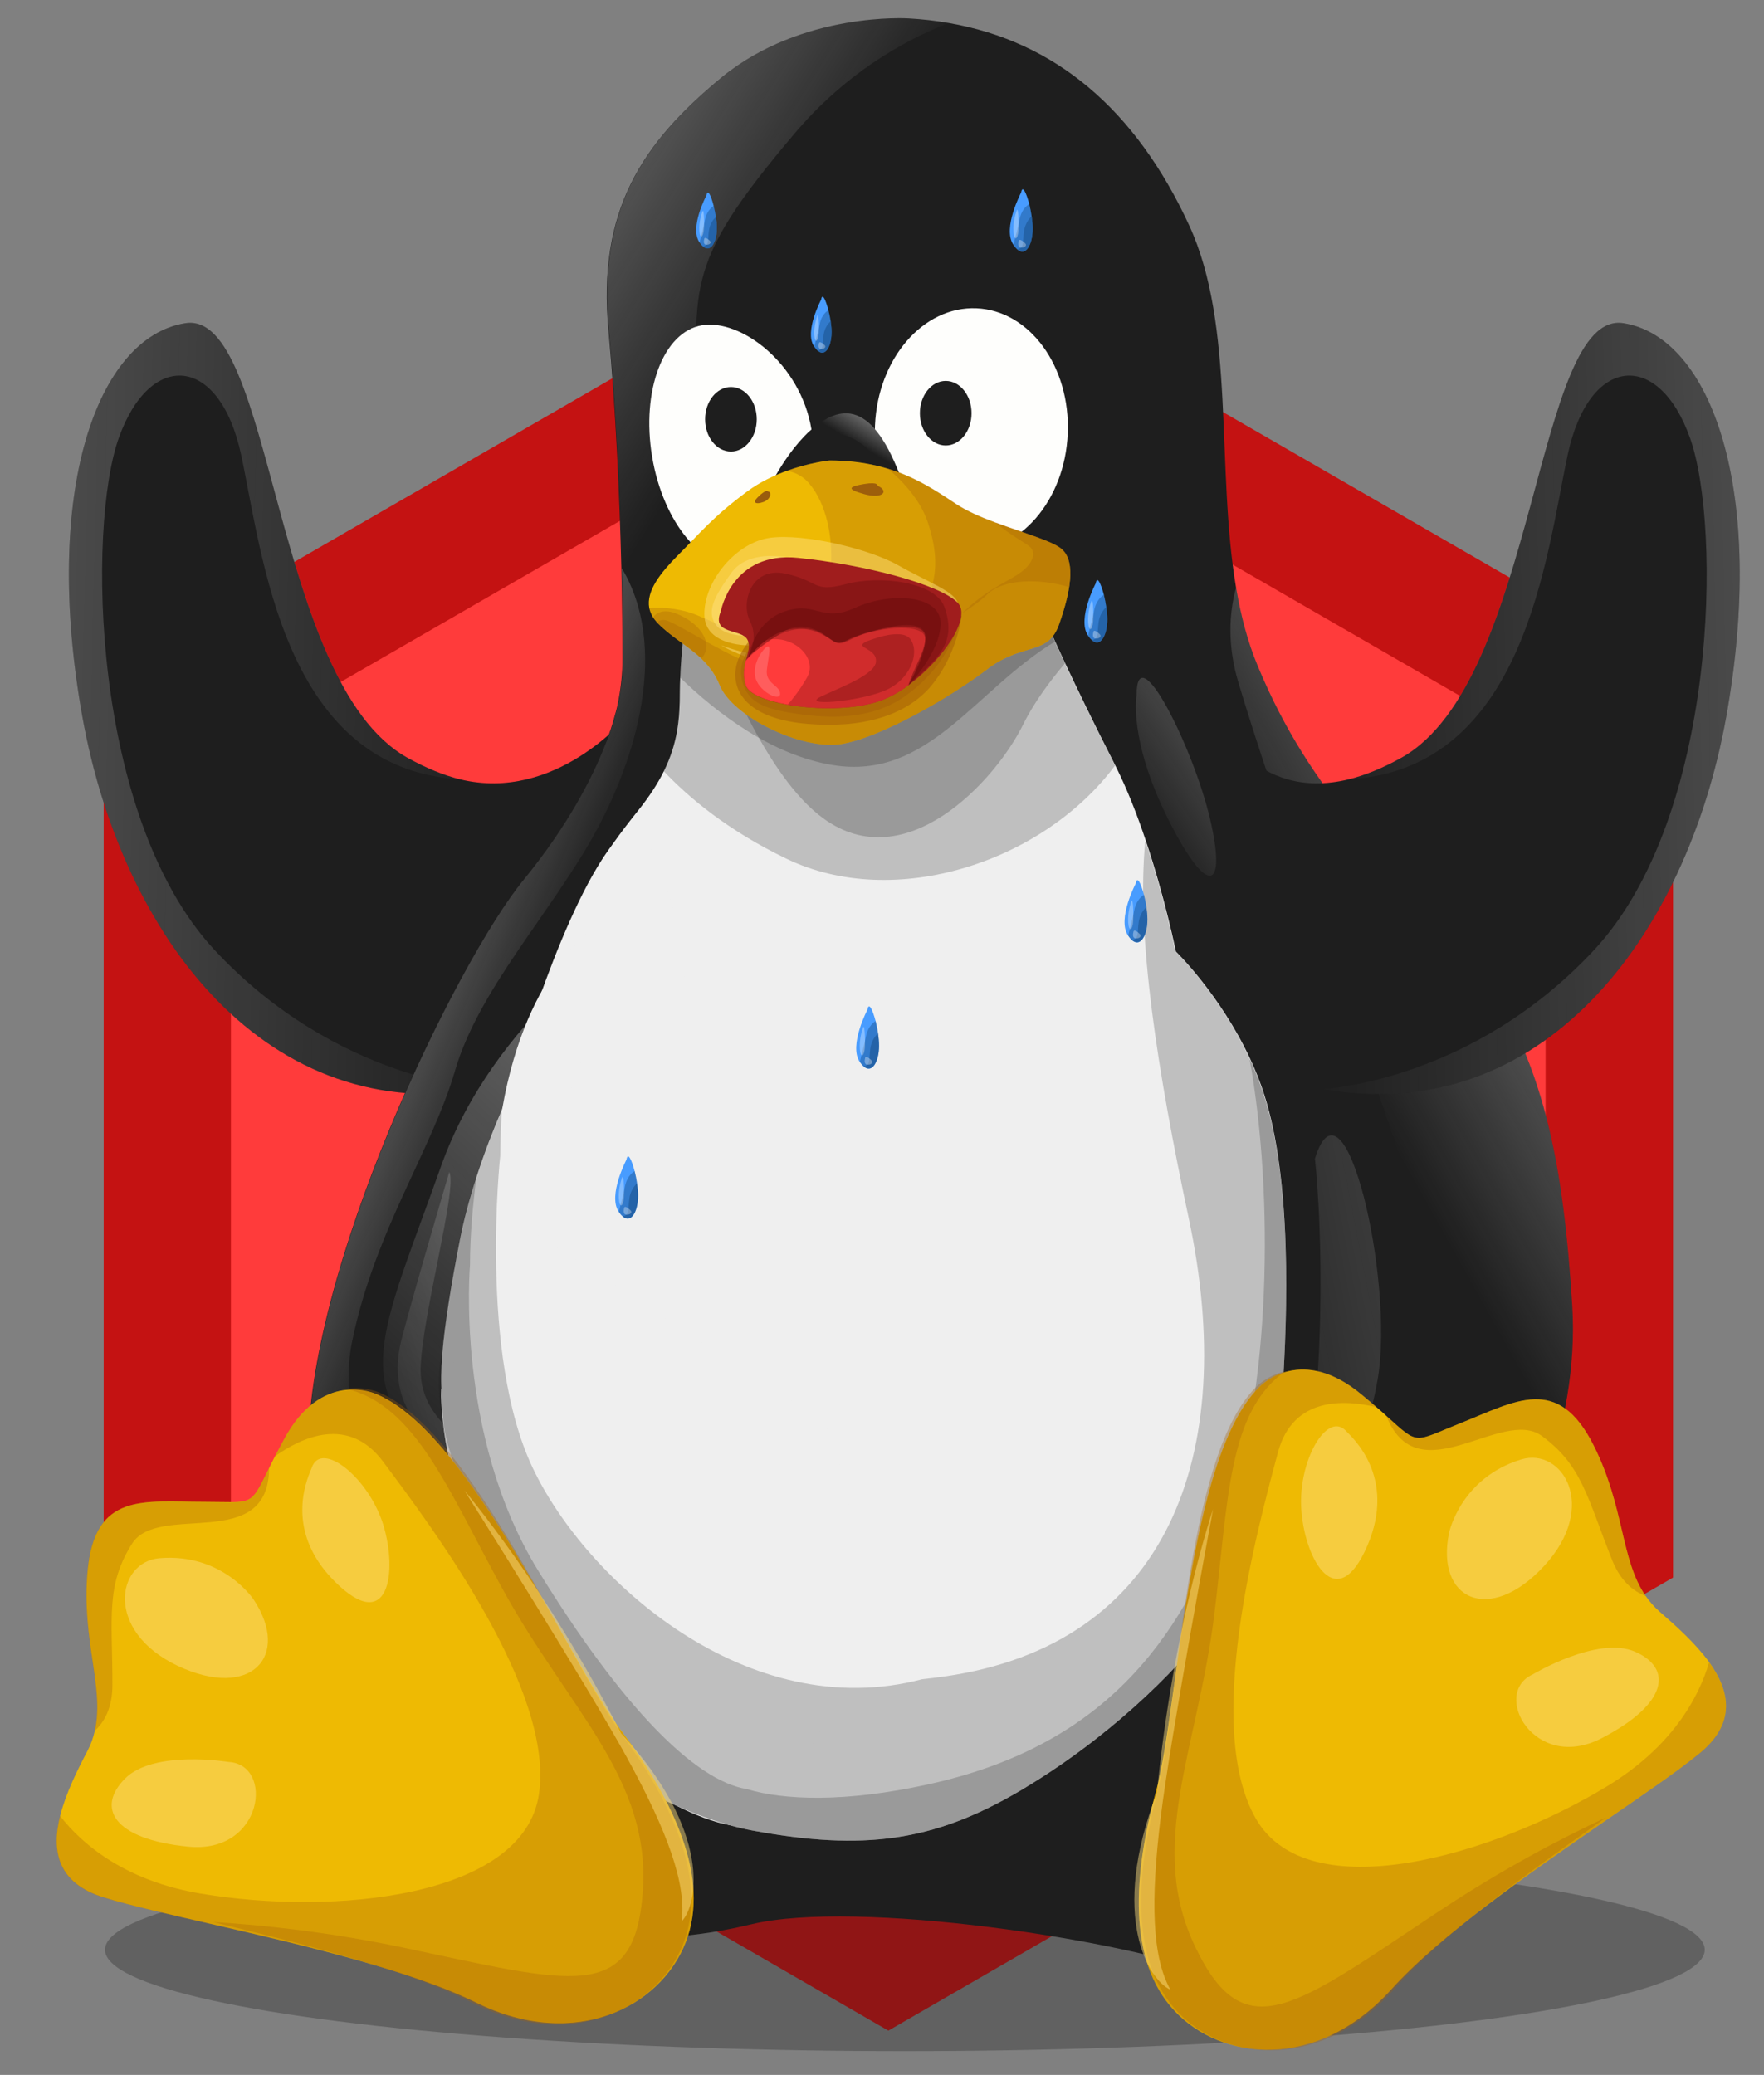 <?xml version="1.0" encoding="utf-8"?>
<!-- Generator: Adobe Illustrator 25.0.0, SVG Export Plug-In . SVG Version: 6.00 Build 0)  -->
<svg version="1.1" xmlns="http://www.w3.org/2000/svg" xmlns:xlink="http://www.w3.org/1999/xlink" x="0px" y="0px"
	 viewBox="0 0 928.9 1092.7" style="enable-background:new 0 0 928.9 1092.7;" xml:space="preserve">
<rect x="0" y="0" width="928.9" height="1092.7" fill="#808080" stroke="none"/>
<style type="text/css">
	.st0{fill:#FF3B3B;}
	.st1{fill:#C41212;}
	.st2{opacity:0.31;fill:#1E1E1E;}
	.st3{fill:#1E1E1E;}
	.st4{opacity:0.37;fill:url(#SVGID_1_);}
	.st5{opacity:0.31;fill:url(#SVGID_2_);}
	.st6{opacity:0.31;fill:url(#SVGID_3_);}
	.st7{opacity:0.48;fill:url(#SVGID_4_);}
	.st8{fill:url(#SVGID_5_);}
	.st9{fill:url(#SVGID_6_);}
	.st10{opacity:0.43;fill:url(#SVGID_7_);}
	.st11{opacity:0.57;fill:url(#SVGID_8_);}
	.st12{fill:#EFEFEF;}
	.st13{opacity:0.23;fill:#1E1E1E;}
	.st14{opacity:0.37;fill:url(#SVGID_9_);}
	.st15{fill:#FEFEFC;}
	.st16{fill:url(#SVGID_10_);}
	.st17{fill:#EEBA03;}
	.st18{opacity:0.32;fill:#A86307;}
	.st19{opacity:0.47;fill:#FFE183;}
	.st20{fill:#995C0D;}
	.st21{opacity:0.58;fill:#A86307;}
	.st22{fill:#A01D1D;}
	.st23{opacity:0.25;fill:#440202;}
	.st24{opacity:0.47;fill:#FF8585;}
	.st25{fill:#489CFF;}
	.st26{opacity:0.33;fill:#083663;}
	.st27{opacity:0.33;fill:#FFFFFF;}
</style>
<g id="Layer_1">
	<g id="Layer_4_1_">
		<polygon class="st0" points="491.8,161 100.4,366.2 100.4,792 482.8,1022 856.5,801.6 847.5,373.2 		"/>
		<g>
			<g>
				<path class="st1" d="M467.8,1069.4L54.6,830.9v-477l413.2-238.6L881,353.8v477L467.8,1069.4z M121.6,792.2L467.8,992
					l346.1-199.8V392.5l-346-199.8L121.6,392.5V792.2z"/>
			</g>
		</g>
	</g>
	<ellipse class="st2" cx="476.5" cy="1026.8" rx="421.2" ry="53.4"/>
</g>
<g id="Layer_12">
	<path class="st3" d="M43.4,377.6c21.1,117,97.9,216.3,212.4,195.9h0c1.7-0.3,3.3-0.6,5-1c42.2-30.6,69.1-194.9,69.1-194.9
		s-37.4,45.1-87.7,32.8c-8.4-2.1-17.7-5.8-27.9-11.5c-71.2-40.2-70.1-236.1-116.7-228.7C51,177.6,22.1,258.9,43.4,377.6z"/>
	
		<linearGradient id="SVGID_1_" gradientUnits="userSpaceOnUse" x1="1711.159" y1="364.865" x2="1273.983" y2="375.688" gradientTransform="matrix(-1 0 0 1 1542.238 0)">
		<stop  offset="0" style="stop-color:#FFFFFF"/>
		<stop  offset="1" style="stop-color:#FEFEFE;stop-opacity:0"/>
	</linearGradient>
	<path class="st4" d="M43.4,377.6c21.1,117,97.9,216.3,212.4,195.9c-1.4-0.1-78.7-4.1-143.1-73.5C47.9,429.8,46,277.3,62.5,230.8
		c16.5-46.6,53.2-44,64.5,8.8c11.3,52.8,22.2,165.5,115.3,170.8c-8.4-2.1-17.7-5.8-27.9-11.5c-71.2-40.2-70.1-236.1-116.7-228.7
		C51,177.6,22.1,258.9,43.4,377.6z"/>
</g>
<g id="Layer_6">
	<path class="st3" d="M799.2,809.4c0-3.7-21.3,105.3-31.7,144.3c-7.6,28.9-46,73.2-85.4,86.4c-13.8,4.6-27.7,5.4-40.5,0.5
		c-49.3-19.1-190.7-40.5-246-27.2c-55.2,13.3-119.6,11.4-166.4-35.4c-1.7-1.7-3.4-3.5-5-5.5c-29.6-35.3-38.8-100.9-49.5-155.1
		c-3.7-18.6-7.5-35.8-12.4-50c-1.9-98.1,78.6-261.8,113.2-304c23.7-29,36.5-54.4,43.1-71.4c0-0.1,0.1-0.1,0.1-0.2
		c2.2-5.2,3.9-10.5,5.3-15.9c0.1-0.3,0.2-0.7,0.3-1c0.5-1.8,0.9-3.5,1.2-5.3c0,0,0,0,0,0c1.5-7.5,2.3-15.1,2.3-22.8
		c0-12.5-0.2-28.9-0.6-47.6c-0.9-37-2.9-83.1-6.8-125.2c-5.9-63.3,17.7-98.7,59.7-133.3C422.4,6,478.4,9.7,478.4,9.7
		c7.2,0.4,14.3,1.2,21.1,2.4c56.2,9.7,98.5,45.5,126.7,106.6c24.5,53,14,127.5,24.7,190.8c2.5,14.5,6,28.3,11.4,41.2
		C691,419.9,730.7,451.5,772.7,503c42,51.5,50.8,116.3,55.2,184.1C832.3,754.9,799.2,813,799.2,809.4z"/>
</g>
<g id="Layer_8">
	<linearGradient id="SVGID_2_" gradientUnits="userSpaceOnUse" x1="409.041" y1="642.03" x2="248.519" y2="812.861">
		<stop  offset="0" style="stop-color:#FFFFFF"/>
		<stop  offset="1" style="stop-color:#FEFEFE;stop-opacity:0"/>
	</linearGradient>
	<path class="st5" d="M331.6,491.3c0,0-71.4,44.2-99.4,123s-45.7,110.5-12.5,143.6s92,60.4,111.9,87.6s26.2,51.6,10.1,67.7
		s42.9-11,52.5-14c9.6-2.9,28-37.6,28-47.1s-1.1-49-9.6-57.4c-8.5-8.5-4.4-18.4-14.7-46.4c-10.3-28-7.4-57.4-11-75.8
		c-3.7-18.4,1.5-46.4,1.5-56S331.6,491.3,331.6,491.3z"/>
	<linearGradient id="SVGID_3_" gradientUnits="userSpaceOnUse" x1="370.171" y1="685.354" x2="168.415" y2="750.152">
		<stop  offset="0" style="stop-color:#FFFFFF"/>
		<stop  offset="1" style="stop-color:#FEFEFE;stop-opacity:0"/>
	</linearGradient>
	<path class="st6" d="M236.6,617.2c0,0-18.8,63.6-25,87.6c-6.3,24,1.5,42,19.1,56.4s64.8,42,75.8,53c11,11-30-24.5-44.9-39.4
		c-14.9-14.9-40.1-26.9-40.1-53C221.5,695.6,241.1,625.6,236.6,617.2z"/>
	<linearGradient id="SVGID_4_" gradientUnits="userSpaceOnUse" x1="206.481" y1="79.363" x2="393.143" y2="196.44">
		<stop  offset="0" style="stop-color:#FFFFFF"/>
		<stop  offset="1" style="stop-color:#FEFEFE;stop-opacity:0"/>
	</linearGradient>
	<path class="st7" d="M499.5,12.1c-25.6,10.1-55.1,27.6-80.9,58c-61.9,72.9-51.4,81.3-51.4,156.1c0,64.6-12,139.4-51.5,172.7
		c8-16.2,12.3-34.2,12.3-52.2c0-37.1-1.5-109.4-7.4-172.8c-5.9-63.3,17.7-98.7,59.7-133.3C422.4,6,478.4,9.7,478.4,9.7
		C485.6,10.1,492.6,10.9,499.5,12.1z"/>
	<linearGradient id="SVGID_5_" gradientUnits="userSpaceOnUse" x1="17.122" y1="524.254" x2="245.691" y2="622.811">
		<stop  offset="0" style="stop-color:#FFFFFF"/>
		<stop  offset="1" style="stop-color:#FEFEFE;stop-opacity:0"/>
	</linearGradient>
	<path class="st8" d="M185.5,706.1c-12.2,58.3,37.5,131.7,60.8,204.5c7.3,23.1-3.6,44-21.9,61.9c-29.6-35.3-38.8-100.9-49.5-155.1
		c-3.7-18.6-7.5-35.8-12.4-50c-1.9-98.1,78.6-261.8,113.2-304c23.7-29,36.5-54.4,43.1-71.4c0-0.1,0.1-0.1,0.1-0.2
		c2.2-5.2,3.9-10.5,5.3-15.9c0.1-0.3,0.2-0.7,0.3-1c0.5-1.8,0.9-3.5,1.2-5.3c0,0,0,0,0,0c1.5-7.5,2.3-15.1,2.3-22.8
		c0-12.5-0.2-28.9-0.6-47.6c24.8,41.2,8.3,100.1-15.4,141.9c-23.7,41.8-60.2,80.9-72.4,122.8C227.4,605.8,197.6,647.7,185.5,706.1z"
		/>
	<linearGradient id="SVGID_6_" gradientUnits="userSpaceOnUse" x1="1106.363" y1="429.574" x2="748.503" y2="629.858">
		<stop  offset="0" style="stop-color:#FFFFFF"/>
		<stop  offset="1" style="stop-color:#FEFEFE;stop-opacity:0"/>
	</linearGradient>
	<path class="st9" d="M799.2,809.4c0-3.7-21.4,105.3-31.7,144.3c-7.6,28.9-46,73.2-85.4,86.4c1.9-10.4,6.7-23.4,14.9-39.3
		c83.4-162,86-254.8,49.2-365c-36.8-110.2-75.1-212.3-94.2-276.8c-5.6-18.9-4.9-35.6-1.1-49.6c2.5,14.4,6,28.3,11.4,41.2
		C691,419.9,730.7,451.5,772.7,503c42,51.5,50.8,116.3,55.2,184.1C832.3,754.9,799.2,813,799.2,809.4z"/>
	<linearGradient id="SVGID_7_" gradientUnits="userSpaceOnUse" x1="988.868" y1="635.568" x2="623.276" y2="706.256">
		<stop  offset="0" style="stop-color:#FFFFFF"/>
		<stop  offset="1" style="stop-color:#FEFEFE;stop-opacity:0"/>
	</linearGradient>
	<path class="st10" d="M692.4,610.2c0,0,0.3,2.4,0.7,6.9c1.5,17.5,4.6,66.9-0.7,126.8c-6.6,75.1,24.3,34.2,33.1-17.7
		C734.4,674.2,707.9,560.5,692.4,610.2z"/>
	<linearGradient id="SVGID_8_" gradientUnits="userSpaceOnUse" x1="730.893" y1="332.616" x2="593.934" y2="426.5">
		<stop  offset="0" style="stop-color:#FFFFFF"/>
		<stop  offset="1" style="stop-color:#FEFEFE;stop-opacity:0"/>
	</linearGradient>
	<path class="st11" d="M598.5,366.1c0,0-4.4,23.2,16.6,65.2c21,42,30.9,37.6,22.1,0C628.4,393.7,598.5,334.1,598.5,366.1z"/>
</g>
<g id="Layer_7">
	<path class="st12" d="M675,737.7c-3.4,48.6-16.2,89.8-36.3,116.8c-20.1,27-56.9,62.3-102.1,88.9c-45.2,26.5-82,31.4-140.4,20.6
		c-58.4-10.8-133-68.7-81.5-61.4c51.6,7.4,54-24.1,40.3-53.5c-13.7-29.5-34.9-29.5-48.6-43.2c-13.7-13.7-61.1-51.3-69.7-59.9
		c-8.6-8.6-3.4-47.6,5.4-92.8c2.1-10.9,5.2-22.3,8.9-33.7c4-12.4,8.7-24.6,13.5-35.7c9.1-21,18.7-38,25.2-44.5
		c13-13,12.8-17.2,12.8-42.2c0-25,14.2-46.1,33.9-70.7c5.8-7.3,10.1-14,13.2-20.3c7.4-15,8.4-27.9,8.4-42.1c0-2.3,0.1-4.8,0.2-7.3
		c0.8-19.3,4.2-42.6,4.2-42.6h12.1c0,0,171,1.3,175.9,12.2c1.3,2.9,3,6.7,5.2,11.5c1.5,3.3,3.3,7.2,5.3,11.5
		c6.1,12.9,14.4,30.3,25.8,52.6c0.2,0.4,0.4,0.8,0.6,1.2c6.2,12.3,11.6,26.2,16.1,39.7c10.2,30.5,15.8,58.3,15.8,58.3
		s23.3,22.6,39.1,56.5c2.8,6,5.4,12.4,7.5,19.1C679.9,620.9,678.4,689.1,675,737.7z"/>
	<path class="st12" d="M448.1,794.8c-10.4-21,0.2-30.2-18.4-48.8L273.5,643.9l-41.2,87.8c0,0-2.4,37.6,26.7,110.4
		c29.1,72.8,92.3,113,125.4,119.1c33.2,6.1,73.1-109.3,73.1-109.3S458.4,815.8,448.1,794.8z"/>
	<path class="st13" d="M675,737.7c-3.4,48.6-16.2,89.8-36.3,116.8c-20.1,27-57,62.3-102.1,88.9c-45.2,26.5-82,31.4-140.4,20.6
		c-16.9-3.1-35.1-10.2-51.3-18.5c0,0-0.1,0-0.1,0s10,20.8-8.9,18.3c-18.9-2.5-49.3-58.2-69-92c-18.3-31.5-32.5-93.6-34.3-136.8
		c-2-16.5,2.6-47.4,9.3-81.9c4.4-22.7,13.2-48.1,22.4-69.4c-0.5,8.2-0.8,16.7-0.9,25.1h0c0,0-11.3,104.2,17,164
		c28.2,59.7,113.5,135.7,205.3,111.5h0c3.6-0.4,7.4-0.8,11.4-1.4c117.8-16.6,155.4-116.8,128.9-241.2
		c-16.3-76.7-27.8-148.6-22.9-199c10.2,30.5,15.8,58.3,15.8,58.3s32.4,31.4,46.6,75.6C679.9,620.9,678.4,689.1,675,737.7z"/>
	<path class="st13" d="M587.2,403.1c-37.6,50.7-116,76.7-173.1,49.1c-30.6-14.7-51.4-32.1-64.6-46.1c7.4-15,8.4-27.9,8.4-42.1
		c0-20.1,4.3-49.9,4.3-49.9h12.1c0,0,171,1.3,175.9,12.2c4.9,10.9,15.7,35.3,36.3,75.5C586.8,402.3,587,402.7,587.2,403.1z"/>
	<path class="st13" d="M560.8,349.3c-8.2,9.7-16.5,21-22,32.2c-14.5,29.5-61.9,81.4-105.5,49.3c-29.6-21.7-53.7-80.8-66.1-116.7h7.3
		c0,0,171,1.3,175.9,12.2C552.5,331.3,555.9,338.9,560.8,349.3z"/>
	<path class="st13" d="M555.5,337.9c-42.3,25.6-66.8,73.2-117,65c-32-5.2-60.7-27.1-80.4-46.1c0.8-19.3,4.2-42.6,4.2-42.6h12.1
		c0,0,171,1.3,175.9,12.2C551.6,329.3,553.3,333.1,555.5,337.9z"/>
	<path class="st13" d="M675,737.7c-3.4,48.6-16.2,89.8-36.3,116.8c-20.1,27-57,62.3-102.1,88.9c-45.2,26.5-82,31.4-140.4,20.6
		c-56.5-10.5-128.2-65-86.1-61.9c-30.3-38.1-61.7-101.1-72.6-135.8c-8.4-26.8-7.2-44.7-4.5-55.3c1.5-16.1,4.8-36.2,9-57.7
		c2.1-10.9,5.2-22.3,8.9-33.7c-1.9,14.8-3.4,31-3.4,46.5c0,0-8,89.7,35.8,160.9c43.8,71.3,82.4,110.8,110,115.2c0,0,0,0,0,0
		c19.6,5.9,51.8,7.1,95.5-2.5c90.9-19.9,132.8-74.4,157.9-145.1c21.8-61.6,24.6-163.1,11.3-237.1c2.8,6,5.4,12.4,7.5,19.1
		C679.9,620.9,678.4,689.1,675,737.7z"/>
	<path class="st12" d="M278.6,594.5l-10.7-18.4c0,0,24.6-89.4,52.4-128.3s40.7,64.9,40.7,73.3s2.4,19.4,0,27s4,3.2-5.2,12.4
		c-9.2,9.2-19.8,19.3-19.8,19.3l-31,24.9L278.6,594.5z"/>
	<path class="st12" d="M315,487.2c0,0-37.4,21.5-50.5,96.6c4.3,40.3,19,17.8,22.8,14c3.7-3.7,17.8-32.5,17.8-32.5L315,487.2z"/>
</g>
<g id="Layer_11">
	<path class="st3" d="M909,377.6c-21.1,117-97.9,216.3-212.4,195.9h0c-1.7-0.3-3.3-0.6-5-1c-42.2-30.6-51.1-194.9-51.1-194.9
		s19.4,45.1,69.8,32.8c8.4-2.1,17.7-5.8,27.9-11.5c71.2-40.2,70.1-236.1,116.7-228.7C901.3,177.6,930.3,258.9,909,377.6z"/>
	<linearGradient id="SVGID_9_" gradientUnits="userSpaceOnUse" x1="1121.312" y1="364.865" x2="684.135" y2="375.688">
		<stop  offset="0" style="stop-color:#FFFFFF"/>
		<stop  offset="1" style="stop-color:#FEFEFE;stop-opacity:0"/>
	</linearGradient>
	<path class="st14" d="M909,377.6c-21.1,117-97.9,216.3-212.4,195.9c1.4-0.1,78.7-4.1,143.1-73.5c64.9-70.1,66.8-222.6,50.3-269.2
		c-16.5-46.6-53.2-44-64.5,8.8c-11.3,52.8-22.2,165.5-115.3,170.8c8.4-2.1,17.7-5.8,27.9-11.5c71.2-40.2,70.1-236.1,116.7-228.7
		C901.3,177.6,930.3,258.9,909,377.6z"/>
</g>
<g id="Layer_5">
	
		<ellipse transform="matrix(4.187368e-02 -0.999 0.999 4.187368e-02 264.216 727.809)" class="st15" cx="511.6" cy="226.1" rx="63.9" ry="50.8"/>
	<path class="st15" d="M427.3,226.1c5.8,34.8-16.1,67.9-36.5,71.3s-41.6-22.1-47.4-56.9s5.9-65.8,26.3-69.2S421.5,191.3,427.3,226.1
		z"/>
	<ellipse class="st3" cx="498" cy="217.6" rx="13.6" ry="17"/>
	<ellipse class="st3" cx="384.9" cy="220.8" rx="13.6" ry="17"/>
	<path class="st3" d="M400.1,268.2c0-1.1,8.8-23.2,23.4-38.4c1.2-1.3,2.5-2.5,3.8-3.6c16.9-14.9,34.2-13.7,49.3,31.7
		c0.3,1,0.6,1.9,0.8,2.8C488,301.9,400.1,272.5,400.1,268.2z"/>
	<linearGradient id="SVGID_10_" gradientUnits="userSpaceOnUse" x1="477.09" y1="200.297" x2="455.736" y2="236.378">
		<stop  offset="0" style="stop-color:#FFFFFF"/>
		<stop  offset="1" style="stop-color:#FEFEFE;stop-opacity:0"/>
	</linearGradient>
	<path class="st16" d="M477.5,260.6c-1.4,1-3.6,1.4-6.9,0.5c-10.7-34.7-32-35.6-47-31.3c1.2-1.3,2.5-2.5,3.8-3.6
		c16.9-14.9,34.2-13.7,49.3,31.7C477,258.8,477.3,259.7,477.5,260.6z"/>
</g>
<g id="Layer_9">
	<path class="st17" d="M361.1,1022.9c-13.2,33.9-58.2,57.4-110.4,31.7c-34.5-17-90.9-30.2-137-40.8c-23.8-5.5-44.8-10.2-58.8-14.5
		c-25-7.6-27.8-24.9-23.2-43.1c3-11.9,9.1-24.1,14.4-34.2c1.8-3.4,3-6.9,3.8-10.4c5.3-22.7-7-47.5-3.8-83.9
		c3.7-42,29.4-36.8,61.1-36.8c26.6,0,24.1,3.1,34.6-18v0c0.9-1.8,1.9-3.8,3-6c1.4-2.7,3-5.7,4.8-9c9.7-18,21.3-24.1,30.8-25.7
		c10.3-1.7,18.1,2.1,18.1,2.1c48.9,20.6,101.6,141.4,128.9,177.5C354.4,947.8,374.3,989,361.1,1022.9z"/>
	<path class="st18" d="M361.1,1022.9c-13.2,33.9-58.2,57.4-110.4,31.7c-52.3-25.8-154.6-42.7-195.9-55.2
		c-25-7.6-27.8-24.9-23.2-43.1c11.9,15.3,34.7,34.3,74,40.9c70,11.8,170.1,2.2,178.2-52.3c8.1-54.5-55.2-139.2-82.1-175.2
		c-18.2-24.4-42.9-12.8-57-2.7c1.4-2.7,3-5.7,4.8-9c20.3-37.6,48.9-23.6,48.9-23.6c48.9,20.6,101.6,141.4,128.9,177.5
		C354.4,947.8,374.3,989,361.1,1022.9z"/>
	<path class="st18" d="M359.5,1024.4c-13.7,33.7-58.9,56.7-110.8,30.3c-34.3-17.4-90.5-31.3-136.5-42.5c26.7,1.6,61,5.3,99.3,13.3
		c89.6,18.8,122.7,30.4,127-29.3c4.3-59.8-39.2-96.2-73.8-159.3c-28.9-52.7-46-96.9-82.3-105.5c10.3-1.6,18.1,2.3,18.1,2.3
		C249,755,300.3,876.4,327,912.8C353.8,949.2,373.2,990.7,359.5,1024.4z"/>
	<path class="st18" d="M141.7,772.9c0,45.3-58.2,17.9-72.2,40.1c-13.9,22.2-10.3,38.3-10.3,74.4c0,11.6-4,19.3-9.4,24.2
		c5.3-22.7-7-47.5-3.8-83.9c3.7-42,29.4-36.8,61.1-36.8C133.6,791,131.2,794.1,141.7,772.9z"/>
	<path class="st19" d="M244.6,785c0,0,64.2,101.7,85.6,140.7s31.4,66.8,28.7,86.2c8.5-8.5,16.2-47.3-31.8-99
		C287.4,835.1,244.6,785,244.6,785z"/>
	<path class="st19" d="M164.2,772.9c-1,3-16.3,31.7,12.1,60s33.2-4.8,25.5-30C193.9,777.7,169.1,758.5,164.2,772.9z"/>
	<path class="st19" d="M133.5,842.3c0,0-16.2-24.5-49.5-21.7c-22.6,1.9-29.1,38.2,9.4,56.6C132.1,895.5,153.4,872.2,133.5,842.3z"/>
	<path class="st19" d="M120.3,927.9c0,0-39.2-6.5-54.4,8.7c-15.2,15.2-6.7,31.9,33.1,35.9S144.5,929.1,120.3,927.9z"/>
	<path class="st17" d="M618.4,1058.9c24.8,26.6,75.3,31.9,114.3-11.3C758.5,1019,806,986,845,959.1c20.1-13.8,37.9-26,49.3-35.2
		c20.4-16.3,16.6-33.4,5.7-48.6c-7.2-9.9-17.4-19-26-26.5c-2.9-2.5-5.3-5.3-7.4-8.3c-13.3-19.2-11-46.7-27.4-79.3
		c-18.9-37.6-41-23.3-70.4-11.6c-24.7,9.8-21.3,11.8-38.8-4l0,0c-1.5-1.4-3.2-2.9-5.1-4.5c-2.3-2-4.9-4.2-7.8-6.6
		c-15.7-13.1-28.7-14.5-38.1-12.5c-10.2,2.2-16,8.6-16,8.6c-37.8,37.2-42.3,168.9-54.2,212.5C596.8,986.7,593.5,1032.3,618.4,1058.9
		z"/>
	<path class="st18" d="M618.4,1058.9c24.8,26.6,75.3,31.9,114.3-11.3c39.1-43.3,127.9-96.8,161.6-123.6
		c20.4-16.3,16.6-33.4,5.7-48.6c-5.4,18.6-19.6,44.6-53.7,65.3c-60.7,36.8-157.3,64.9-184.9,17.2c-27.6-47.7-0.1-149.7,11.6-193.2
		c7.9-29.3,35.1-27.7,52-23.6c-2.3-2-4.9-4.2-7.8-6.6c-32.8-27.4-54.1-3.9-54.1-3.9c-37.8,37.2-42.3,168.9-54.2,212.5
		C596.8,986.7,593.5,1032.3,618.4,1058.9z"/>
	<path class="st18" d="M620.4,1059.8c25.2,26.3,75.7,31,114.2-12.8c25.4-28.9,72.5-62.5,111.2-89.9c-24.3,11.3-54.8,27.4-87.4,49
		c-76.3,50.6-102.8,73.6-128.8,19.6c-26.1-53.9,0.9-103.9,9.8-175.2c7.4-59.6,7-107.1,37.5-128.4c-10.2,2.4-15.9,8.8-15.9,8.8
		c-37.3,37.7-40.1,169.4-51.6,213.2C597.9,987.8,595.2,1033.5,620.4,1059.8z"/>
	<path class="st18" d="M730,745.6c16.7,42.1,60.8-4.8,81.9,10.6c21.1,15.5,23.7,31.8,37,65.3c4.3,10.8,10.8,16.4,17.7,19
		c-13.3-19.2-11-46.7-27.4-79.3c-18.9-37.6-41-23.3-70.4-11.6C744.1,759.4,747.6,761.4,730,745.6z"/>
	<path class="st19" d="M638.8,794.8c0,0-22.2,118.2-27.6,162.3c-5.4,44.2-4.5,73.6,5.1,90.7c-11-4.7-32.5-37.9-7-103.8
		C617.5,857.2,638.8,794.8,638.8,794.8z"/>
	<path class="st19" d="M709.1,753.9c2.1,2.4,26.8,23.4,10.9,60.2c-15.9,36.8-32.7,7.8-34.7-18.5
		C683.2,769.3,699.1,742.3,709.1,753.9z"/>
	<path class="st19" d="M763.1,807.1c0,0,6-28.7,37.9-38.5c21.7-6.6,41.1,24.7,12.1,56.1C784.2,856,755.7,842.2,763.1,807.1z"/>
	<path class="st19" d="M807.1,881.8c0,0,34.1-20.5,53.8-12c19.7,8.5,18,27.2-17.5,45.6C807.9,933.7,785.1,891.8,807.1,881.8z"/>
</g>
<g id="Layer_10">
</g>
<g id="Layer_3">
	<path class="st17" d="M557.7,328.8c-5.6,16-18,9.9-35.5,21.9c-0.8,0.5-1.6,1.1-2.3,1.7c-18.7,14.2-54.5,35.3-76.1,39.3
		c-21.6,3.9-58.4-14.7-64.8-30.9c-0.3-0.6-0.5-1.2-0.8-1.8c-2.3-5-5.4-8.8-8.9-12.2c-7-6.7-15.7-11.3-22.7-18.4
		c-0.2-0.2-0.4-0.4-0.6-0.6c-0.8-0.9-1.5-1.8-2.1-2.7c-1-1.6-1.6-3.2-2-4.9c-1.7-9,6-18.6,14.9-27.6c11.8-11.8,18.2-20.1,36.8-33.9
		c6.7-4.9,14.1-8.4,20.9-10.8c12.2-4.4,22.3-5.4,22.3-5.4c32.4,0,50.6,12.3,66.8,23.1c5.5,3.6,12.8,6.8,20.4,9.6
		c15,5.6,31,9.9,35.5,14.4C566.5,296.4,563.6,312.1,557.7,328.8z"/>
	<path class="st20" d="M462.1,255.8c0,0,0.6-2.2-7.1-0.9c-7.7,1.3-9.8,2.6,0,5.3C464.9,263,468.4,258.6,462.1,255.8z"/>
	<path class="st20" d="M404.3,258.8c0,0-0.7-1.5-5.3,3.1s3.1,3.3,5.3,1.1S405.7,258.8,404.3,258.8z"/>
</g>
<g id="Layer_4">
	<path class="st18" d="M557.7,328.8c-5.9,16.7-19.2,9.3-37.8,23.6s-54.5,35.3-76.1,39.3c-21.6,3.9-58.4-14.7-64.8-30.9
		c-6.4-16.2-21.4-21.4-32.4-32.4c-0.2-0.2-0.4-0.4-0.6-0.6c1.5-1.4,3.6-1.9,6.7-0.4c11.3,5.3,31.8,19,44.9,22.5
		c13,3.5,33.8,5.3,51.7,0c17.9-5.3,42.4-12.1,56.2-25.8c13.7-13.7,23.8-17,31.2-22.1c7.4-5.1,8.9-10.8,5.9-13.8c-2-2-10-6-18.5-13
		c15,5.6,31,9.9,35.5,14.4C566.5,296.4,563.6,312.1,557.7,328.8z"/>
	<path class="st18" d="M369.3,346.7c-7-6.7-15.7-11.3-22.7-18.4c-0.2-0.2-0.4-0.4-0.6-0.6c-0.8-0.9-1.5-1.8-2.1-2.7
		c2-2.5,5.9-4.6,12.9-1.6C369.9,328.9,375.9,340,369.3,346.7z"/>
	<path class="st18" d="M563,309.2c-0.9,6-2.9,12.7-5.3,19.6c-5.6,16-18,9.9-35.5,21.9c-0.8,0.5-1.6,1.1-2.3,1.7
		c-18.7,14.2-54.5,35.3-76.1,39.3c-21.6,3.9-58.4-14.7-64.8-30.9c-0.3-0.6-0.5-1.2-0.8-1.8c-2.3-5-5.4-8.8-8.9-12.2
		c-7-6.7-15.7-11.3-22.7-18.4c-0.2-0.2-0.4-0.4-0.6-0.6c-0.8-0.9-1.5-1.8-2.1-2.7c-1-1.6-1.6-3.2-2-4.9c8.8-0.7,18.3,0.9,25,3.7
		c17.7,7.4,42.3,21,57.4,9.8c15.1-11.1,19.9-57.7,1.8-79.1c-3.1-3.7-7.1-5.8-11.7-6.7c12.2-4.4,22.3-5.4,22.3-5.4
		c11.8,0,21.7,1.6,30.4,4.2c15,4.5,26.1,12,36.4,18.8c5.5,3.6,12.8,6.8,20.4,9.6c15,5.6,31,9.9,35.5,14.4
		C563.7,293.5,564.3,300.6,563,309.2z"/>
	<path class="st18" d="M563,309.2c-15.8-4.8-35.1-4.3-43.2,3.9c-11.4,11.4-65.4,40.9-45.6,21.2c19.7-19.7,21.7-37,14.4-59.2
		c-4-11.9-13.3-21.8-21.2-28.4c15,4.5,26.1,12,36.4,18.8c5.5,3.6,12.8,6.8,20.4,9.6c15,5.6,31,9.9,35.5,14.4
		C563.7,293.5,564.3,300.6,563,309.2z"/>
	<path class="st19" d="M379.7,339.8c0,0,23.3,15.2,56.5,9.6c33.1-5.6,61.1-22.3,61.1-22.3S436.7,361.2,379.7,339.8z"/>
</g>
<g id="Layer_14">
	<path class="st19" d="M396.1,339.9c0,0-25.2,1.2-25.2-16.5s16.9-37.9,34.8-40.2s52,5.8,67.3,14.5s31.3,14.4,31.3,20.5
		s-6.9,10.2-9,11.6c-2.1,1.4-3.1,2-6,3.4s-11,5.4-11,5.4"/>
	<path class="st21" d="M397.6,334.3c0,0-10.4,9.2-10.4,21s9.9,23.5,37.9,25.9s51.8-3.8,65.4-20.2s15.9-36.7,15.9-36.7l-9,2.9"/>
	<path class="st21" d="M396.1,339.9c0,0-8.3,7.9-5.2,19.1c3.1,11.2,11.8,14.4,28.8,16.9c16.9,2.5,38.8,3.3,56.5-9
		c17.6-12.3,24-26.6,26.7-33s-0.9-6.9-0.9-6.9s-2.5-0.9-4.6-0.9C495.2,326.2,396.1,339.9,396.1,339.9"/>
	<path class="st19" d="M413.6,293.5c0,0-19.5-4.3-28.5,8.2c-9,12.5-12.1,19.1-9.3,25.4c2.8,6.3,11.3,7.5,16,7.8
		c4.7,0.3,5.8-4.8,5.8-4.8l2.6-8.1L413.6,293.5"/>
</g>
<g id="Layer_13">
	<path class="st22" d="M478.3,360.9c-4.3,3.2-8.8,5.8-13.1,7.5c-22.4,9.2-69,3.3-72.5-7.5c-1.6-5-0.9-9.1,0-12.8
		c1.1-4.3,2.6-7.9,0.9-11.2c-3.1-6.1-19.3-2.3-14-15c0,0,5.7-31.8,40.8-28.1c35.1,3.6,74.2,13.9,83.8,23.5
		C512,325,496.4,347.6,478.3,360.9z"/>
	<path class="st0" d="M478.3,360.9c-4.3,3.2-8.8,5.8-13.1,7.5c-13,5.3-34.2,5.6-50.4,2.7c-11.6-2.1-20.7-5.7-22.1-10.3
		c-1.6-5-0.9-9.1,0-12.8c2.8-3.6,6.5-7.8,11-11c4.1-3,8.8-5.2,14.2-5.8c19.1-2.1,18.3,11.3,27.8,6.1c9.4-5.2,39.2-11.8,41.3-3.1
		C488.7,340.8,480.7,352.2,478.3,360.9z"/>
	<path class="st23" d="M478.3,360.9c-4.3,3.2-8.8,5.8-13.1,7.5c-13,5.3-34.2,5.6-50.4,2.7c2.7-3.1,6.3-7.6,10.1-14.2
		c6.1-10.3-7-22.8-21.2-19.9c4.1-3,8.8-5.2,14.2-5.8c19.1-2.1,18.3,11.3,27.8,6.1c9.4-5.2,39.2-11.8,41.3-3.1
		C488.7,340.8,480.7,352.2,478.3,360.9z"/>
	<path class="st23" d="M393.9,346.7c0,0,2.6-19,19.3-24.7s19.3,6.3,37.3-2c18-8.2,44.8-7,44.8,8.3s-17,32.7-17,32.7
		s8.9-16.6,8.9-24.6s-21.9-7.2-38.8-0.2c-7.7,4.1-8.1,1.7-13.9-1.2C428.8,332,416.2,324.4,393.9,346.7z"/>
	<path class="st23" d="M456.1,337.9c0,0,19.1-8.2,23.6-0.9c4.6,7.2-0.4,21.4-14.5,27c-14.1,5.6-43.9,8.1-32.8,2.8
		s28.9-11.7,28.9-18.7C461.4,341,449.4,341.3,456.1,337.9z"/>
	<path class="st24" d="M402.5,341.7c0,0-6.1,6.5-4.9,14.3s13.2,13.9,13.2,9.4s-7.8-5.3-7-12.5C404.6,345.8,407,337.2,402.5,341.7z"
		/>
	<path class="st23" d="M394.2,345.2c0,0,5.5-8.8,0.7-18.2s0.4-28.8,18.7-24.9s14.1,10.2,31.9,5.5c17.8-4.8,47-1.2,51.8,12
		s0.6,20.4-3.2,25.6c-3.8,5.2-15.7,15.6-15.7,15.6s9.9-16.2,8.9-25.9c-1-9.7-20.5-4.9-30.4-1.8c-9.9,3.1-13.3,7.8-17.8,4.7
		c-4.5-3-15.4-13.8-29.5-3.3C402.4,339.2,393.6,346.3,394.2,345.2z"/>
</g>
<g id="Layer_15">
	<g>
		<path class="st25" d="M543.8,120.4c0,9.3-4.6,16.8-10.1,8.6c-0.1-0.1-0.1-0.2-0.2-0.3c-5.6-8.7,4.2-27.3,4.2-27.3
			c0.7-4.2,2.7,0,4.3,6.1C543,111.6,543.8,116.6,543.8,120.4z"/>
		<path class="st26" d="M543.8,120.4c0,8.1-3.5,14.8-8.1,10.9c-0.7-0.6-1.3-1.3-2-2.4c1-4.5,2.5-9.4,3.1-12.9
			c0.8-4.7,3.1-7.2,5.2-8.6c0.5,2,1,4.3,1.3,6.5C543.6,116.2,543.8,118.5,543.8,120.4z"/>
		<path class="st26" d="M543.8,120.4c0,8.1-3.5,14.8-8.1,10.9c3.8-0.8,2.7-3.5,3.5-9.4c0.5-3.8,2.4-6.4,4-8
			C543.6,116.2,543.8,118.5,543.8,120.4z"/>
		<path class="st27" d="M535.1,111.7c0,0-1.8,5-1.4,10.4c0.4,5.3,2.3,3.9,2.6-0.7S536.2,107.1,535.1,111.7z"/>
		<path class="st27" d="M536.4,127.2c0,0-0.9,3.2,1.4,3.2s3-1.4,2-2.3C538.8,127.1,536.5,125.2,536.4,127.2z"/>
	</g>
	<g>
		<path class="st25" d="M583.1,326.2c0,9.3-4.6,16.8-10.1,8.6c-0.1-0.1-0.1-0.2-0.2-0.3c-5.6-8.7,4.2-27.3,4.2-27.3
			c0.7-4.2,2.7,0,4.3,6.1C582.3,317.4,583.1,322.4,583.1,326.2z"/>
		<path class="st26" d="M583.1,326.2c0,8.1-3.5,14.8-8.1,10.9c-0.7-0.6-1.3-1.3-2-2.4c1-4.5,2.5-9.4,3.1-12.9
			c0.8-4.7,3.1-7.2,5.2-8.6c0.5,2,1,4.3,1.3,6.5C582.9,322.1,583.1,324.3,583.1,326.2z"/>
		<path class="st26" d="M583.1,326.2c0,8.1-3.5,14.8-8.1,10.9c3.8-0.8,2.7-3.5,3.5-9.4c0.5-3.8,2.4-6.4,4-8
			C582.9,322.1,583.1,324.3,583.1,326.2z"/>
		<path class="st27" d="M574.4,317.5c0,0-1.8,5-1.4,10.4c0.4,5.3,2.3,3.9,2.6-0.7S575.6,312.9,574.4,317.5z"/>
		<path class="st27" d="M575.7,333.1c0,0-0.9,3.2,1.4,3.2s3-1.4,2-2.3C578.1,332.9,575.8,331.1,575.7,333.1z"/>
	</g>
	<g>
		<path class="st25" d="M462.9,550.7c0,9.3-4.6,16.8-10.1,8.6c-0.1-0.1-0.1-0.2-0.2-0.3c-5.6-8.7,4.2-27.3,4.2-27.3
			c0.7-4.2,2.7,0,4.3,6.1C462.1,541.9,462.9,546.9,462.9,550.7z"/>
		<path class="st26" d="M462.9,550.7c0,8.1-3.5,14.8-8.1,10.9c-0.7-0.6-1.3-1.3-2-2.4c1-4.5,2.5-9.4,3.1-12.9
			c0.8-4.7,3.1-7.2,5.2-8.6c0.5,2,1,4.3,1.3,6.5C462.7,546.5,462.9,548.8,462.9,550.7z"/>
		<path class="st26" d="M462.9,550.7c0,8.1-3.5,14.8-8.1,10.9c3.8-0.8,2.7-3.5,3.5-9.4c0.5-3.8,2.4-6.4,4-8
			C462.7,546.5,462.9,548.8,462.9,550.7z"/>
		<path class="st27" d="M454.2,542c0,0-1.8,5-1.4,10.4c0.4,5.3,2.3,3.9,2.6-0.7C455.7,547,455.3,537.3,454.2,542z"/>
		<path class="st27" d="M455.5,557.5c0,0-0.9,3.2,1.4,3.2c2.3,0,3-1.4,2-2.3C457.9,557.4,455.6,555.5,455.5,557.5z"/>
	</g>
	<g>
		<path class="st25" d="M604.2,484.2c0,9.3-4.6,16.8-10.1,8.6c-0.1-0.1-0.1-0.2-0.2-0.3c-5.6-8.7,4.2-27.3,4.2-27.3
			c0.7-4.2,2.7,0,4.3,6.1C603.4,475.3,604.2,480.3,604.2,484.2z"/>
		<path class="st26" d="M604.2,484.2c0,8.1-3.5,14.8-8.1,10.9c-0.7-0.6-1.3-1.3-2-2.4c1-4.5,2.5-9.4,3.1-12.9
			c0.8-4.7,3.1-7.2,5.2-8.6c0.5,2,1,4.3,1.3,6.5C604,480,604.2,482.2,604.2,484.2z"/>
		<path class="st26" d="M604.2,484.2c0,8.1-3.5,14.8-8.1,10.9c3.8-0.8,2.7-3.5,3.5-9.4c0.5-3.8,2.4-6.4,4-8
			C604,480,604.2,482.2,604.2,484.2z"/>
		<path class="st27" d="M595.5,475.5c0,0-1.8,5-1.4,10.4c0.4,5.3,2.3,3.9,2.6-0.7C597,480.5,596.6,470.8,595.5,475.5z"/>
		<path class="st27" d="M596.8,491c0,0-0.9,3.2,1.4,3.2s3-1.4,2-2.3C599.2,490.8,596.9,489,596.8,491z"/>
	</g>
	<g>
		<path class="st25" d="M336,629.7c0,9.3-4.6,16.8-10.1,8.6c-0.1-0.1-0.1-0.2-0.2-0.3c-5.6-8.7,4.2-27.3,4.2-27.3
			c0.7-4.2,2.7,0,4.3,6.1C335.2,620.9,336,625.9,336,629.7z"/>
		<path class="st26" d="M336,629.7c0,8.1-3.5,14.8-8.1,10.9c-0.7-0.6-1.3-1.3-2-2.4c1-4.5,2.5-9.4,3.1-12.9c0.8-4.7,3.1-7.2,5.2-8.6
			c0.5,2,1,4.3,1.3,6.5C335.8,625.5,336,627.8,336,629.7z"/>
		<path class="st26" d="M336,629.7c0,8.1-3.5,14.8-8.1,10.9c3.8-0.8,2.7-3.5,3.5-9.4c0.5-3.8,2.4-6.4,4-8
			C335.8,625.5,336,627.8,336,629.7z"/>
		<path class="st27" d="M327.3,621c0,0-1.8,5-1.4,10.4c0.4,5.3,2.3,3.9,2.6-0.7C328.8,626.1,328.4,616.4,327.3,621z"/>
		<path class="st27" d="M328.6,636.5c0,0-0.9,3.2,1.4,3.2c2.3,0,3-1.4,2-2.3C331,636.4,328.7,634.5,328.6,636.5z"/>
	</g>
	<g>
		<path class="st25" d="M437.9,174.9c0,8.3-4.1,15-9.1,7.7c-0.1-0.1-0.1-0.2-0.2-0.3c-5.1-7.8,3.8-24.5,3.8-24.5
			c0.6-3.8,2.4,0,3.8,5.5C437.2,167,437.9,171.5,437.9,174.9z"/>
		<path class="st26" d="M437.9,174.9c0,7.3-3.1,13.3-7.3,9.8c-0.6-0.5-1.2-1.2-1.8-2.1c0.9-4,2.2-8.4,2.8-11.6
			c0.7-4.2,2.8-6.5,4.7-7.7c0.5,1.8,0.9,3.9,1.2,5.8C437.7,171.2,437.9,173.2,437.9,174.9z"/>
		<path class="st26" d="M437.9,174.9c0,7.3-3.1,13.3-7.3,9.8c3.4-0.7,2.4-3.2,3.1-8.4c0.5-3.4,2.2-5.7,3.6-7.1
			C437.7,171.2,437.9,173.2,437.9,174.9z"/>
		<path class="st27" d="M430.1,167.1c0,0-1.6,4.5-1.3,9.3c0.3,4.8,2,3.5,2.3-0.6C431.4,171.6,431.1,163,430.1,167.1z"/>
		<path class="st27" d="M431.2,181c0,0-0.8,2.8,1.2,2.8s2.7-1.2,1.8-2.1C433.4,180.9,431.3,179.3,431.2,181z"/>
	</g>
	<g>
		<path class="st25" d="M377.5,120c0,8.3-4.1,15-9.1,7.7c-0.1-0.1-0.1-0.2-0.2-0.3c-5.1-7.8,3.8-24.5,3.8-24.5
			c0.6-3.8,2.4,0,3.8,5.5C376.7,112.1,377.5,116.5,377.5,120z"/>
		<path class="st26" d="M377.5,120c0,7.3-3.1,13.3-7.3,9.8c-0.6-0.5-1.2-1.2-1.8-2.1c0.9-4,2.2-8.4,2.8-11.6
			c0.7-4.2,2.8-6.5,4.7-7.7c0.5,1.8,0.9,3.9,1.2,5.8C377.3,116.2,377.5,118.2,377.5,120z"/>
		<path class="st26" d="M377.5,120c0,7.3-3.1,13.3-7.3,9.8c3.4-0.7,2.4-3.2,3.1-8.4c0.5-3.4,2.2-5.7,3.6-7.1
			C377.3,116.2,377.5,118.2,377.5,120z"/>
		<path class="st27" d="M369.6,112.2c0,0-1.6,4.5-1.3,9.3c0.3,4.8,2,3.5,2.3-0.6C371,116.7,370.7,108,369.6,112.2z"/>
		<path class="st27" d="M370.8,126.1c0,0-0.8,2.8,1.2,2.8s2.7-1.2,1.8-2.1C373,126,370.9,124.3,370.8,126.1z"/>
	</g>
</g>
</svg>
